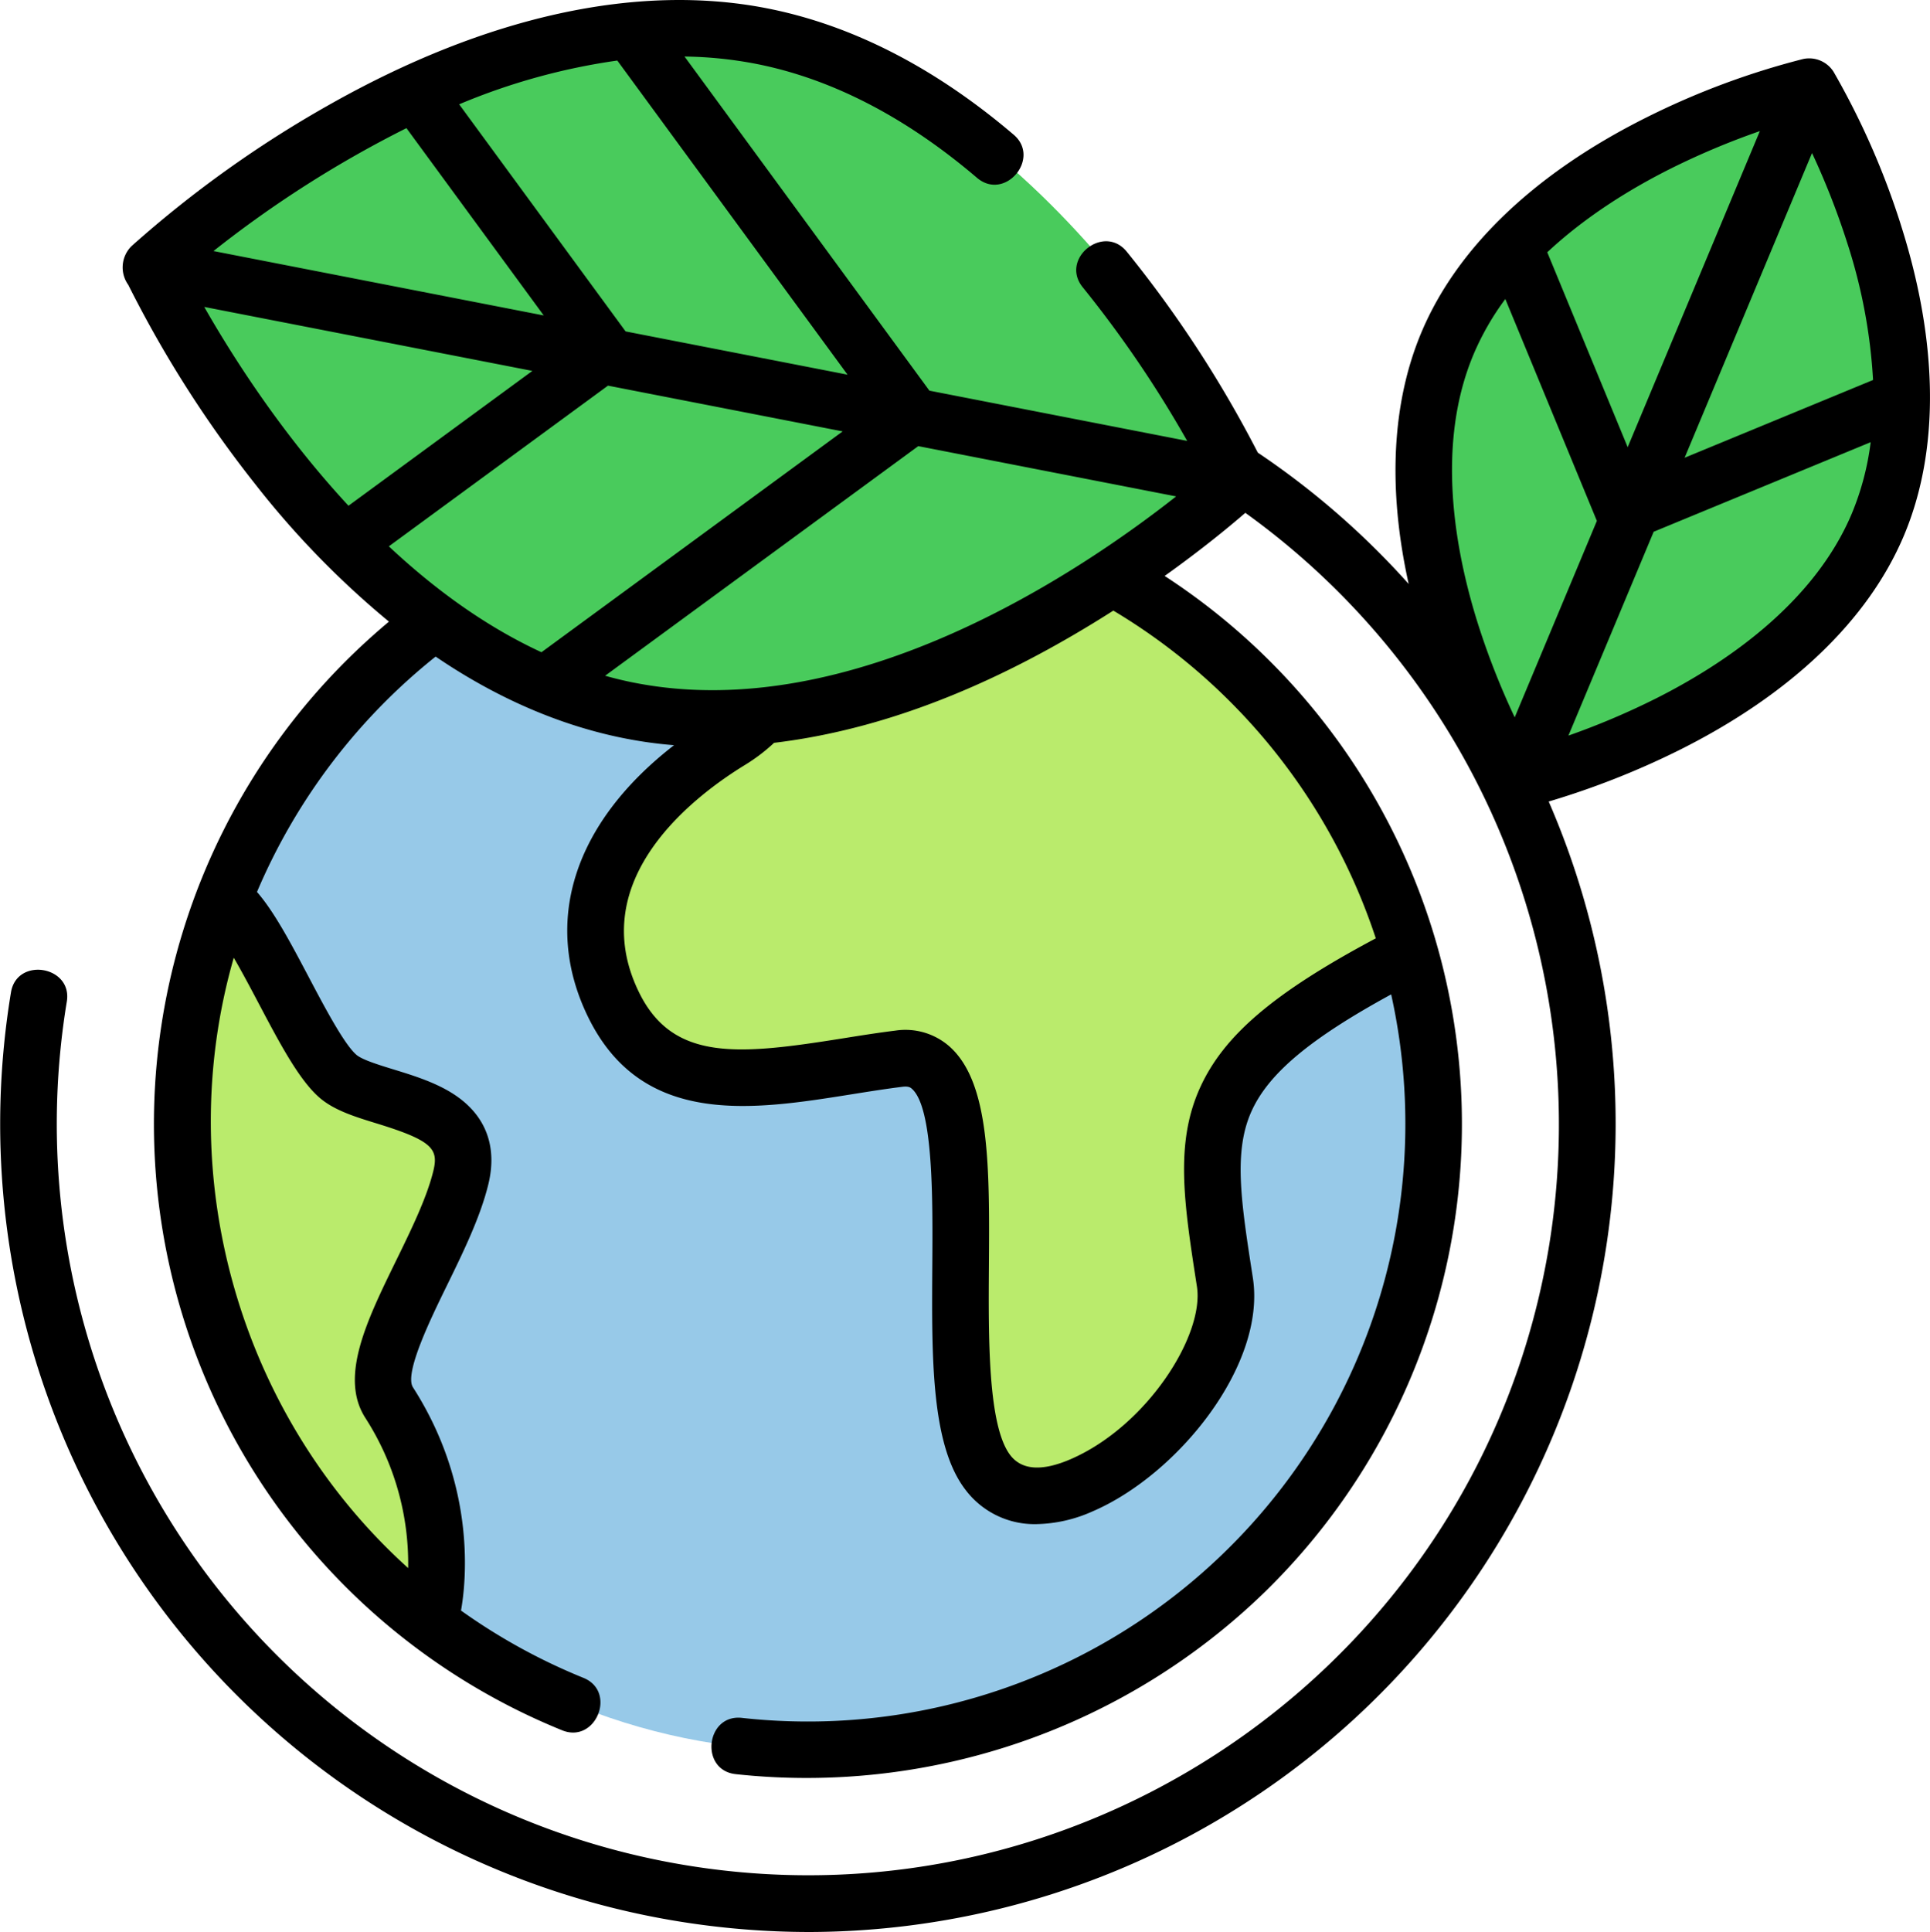<?xml version="1.0" encoding="UTF-8"?> <svg xmlns="http://www.w3.org/2000/svg" width="511.591" height="511.998" viewBox="0 0 511.591 511.998"> <g id="Сгруппировать_1482" data-name="Сгруппировать 1482" transform="translate(12972.076 -21489)"> <path id="Контур_1013" data-name="Контур 1013" d="M380.4,297.973c0-91.684-74.129-166.008-165.57-166.008S49.262,206.289,49.262,297.973s74.125,166.008,165.566,166.008S380.4,389.657,380.4,297.973Zm0,0" transform="translate(-12972.077 21489)" fill="#97c9e8"></path> <path id="Контур_1015" data-name="Контур 1015" d="M193.309,196.48c-25.5,15.98-44.633,41.555-30.285,70.324s46.227,17.582,75.719,13.586,7.172,87.105,24.707,109.484S330.4,367.5,325.618,338.726c-7.078-42.594-9.562-57.539,47.824-87.906l.156-.055c-19.344-65.5-77.895-114.1-148.4-118.469l-.008.25s-6.375,47.949-31.883,63.934Zm0,0" transform="translate(-12972.077 21489)" fill="#baeb6c"></path> <path id="Контур_1016" data-name="Контур 1016" d="M318.566,168.6a.217.217,0,0,0,.031.023Zm0,0" transform="translate(-12972.077 21489)" fill="#baeb6c"></path> <path id="Контур_1017" data-name="Контур 1017" d="M338.809,187.961l.008.008Zm0,0" transform="translate(-12972.077 21489)" fill="#baeb6c"></path> <path id="Контур_1018" data-name="Контур 1018" d="M104.84,373.09c-7.66-11.68,13.547-39.156,18.332-59.934s-23.914-19.18-32.68-26.371S69.77,248.426,61,241.235l-1.4-1.109a166.477,166.477,0,0,0,57.145,191.59l.051-3.48s6.379-27.172-11.953-55.145Zm0,0" transform="translate(-12972.077 21489)" fill="#baeb6c"></path> <path id="Контур_1019" data-name="Контур 1019" d="M325.617,338.727c-.035-.207-.07-.41-.1-.621a165.222,165.222,0,0,1-13.758,36.441c9.422-11.113,15.715-24.668,13.859-35.82Zm0,0" transform="translate(-12972.077 21489)" fill="#baeb6c"></path> <path id="Контур_1021" data-name="Контур 1021" d="M169.074,188.938C89,175.352,39.336,74.543,39.336,74.543S119.48-4.242,199.547,9.34,329.281,123.735,329.281,123.735,249.137,202.52,169.074,188.938Zm0,0" transform="translate(-12972.077 21489)" fill="#49cb5c"></path> <path id="Контур_1023" data-name="Контур 1023" d="M383.738,91.086c21.48-50.824,95.9-67.937,95.9-67.937s39.6,65.293,18.121,116.117-95.9,67.934-95.9,67.934-39.6-65.289-18.121-116.113Zm0,0" transform="translate(-12972.077 21489)" fill="#49cb5c"></path> <path id="Контур_1025" data-name="Контур 1025" d="M503.9,59.672A206,206,0,0,0,486.05,19.055a7.651,7.651,0,0,0-8.094-3.418,206.179,206.179,0,0,0-41.562,15.508c-29.48,14.719-50.074,34.367-59.562,56.816-7.9,18.691-9.031,41.547-3.43,66.793a212.75,212.75,0,0,0-39.992-34.8,309.761,309.761,0,0,0-34.758-53.277c-6.082-7.477-17.785,1.906-11.641,9.461a300.061,300.061,0,0,1,27.676,40.707l-68.32-13.316L181.453,14.98a106.014,106.014,0,0,1,18.922,1.934c19.953,3.906,39.664,14.066,58.59,30.2,7.418,6.32,17.047-5.184,9.73-11.418-20.91-17.82-42.926-29.094-65.437-33.5C168.89-4.535,128.808,4.293,87.335,27.73A299.3,299.3,0,0,0,34.886,65.2,7.937,7.937,0,0,0,34,75.492a306.071,306.071,0,0,0,33.641,52.8,234.555,234.555,0,0,0,35.457,36.445q-5.238,4.389-10.184,9.211a173.4,173.4,0,0,0,56.1,284.605c8.93,3.617,14.578-10.273,5.641-13.9A158.342,158.342,0,0,1,122.2,426.812c1.281-7.105,4.254-32.68-12.734-59.156-2.379-3.7,4.73-18.246,8.977-26.934,4.379-8.953,8.9-18.211,11.016-26.926,2.242-9.258-.281-17.031-7.3-22.484-5.152-4-11.891-6.074-17.832-7.9-3.859-1.187-8.234-2.531-9.8-3.836-3.219-2.7-8.477-12.66-12.7-20.664-4.687-8.879-9.152-17.328-13.707-22.531A159.5,159.5,0,0,1,115.476,174c18.84,12.836,40.344,21.691,63.2,23.484-26.508,20.539-35.082,46.766-22.824,71.961,14.313,29.418,43.77,24.719,69.762,20.578,4.5-.719,9.148-1.461,13.605-2.016,1.672-.211,2.176.246,2.512.543,5.691,5.063,5.523,29.242,5.4,46.9-.168,24.422-.324,47.488,8.773,59.332a22.894,22.894,0,0,0,18.836,9.125,37.829,37.829,0,0,0,14.809-3.348c22.621-9.687,46.137-38.844,42.551-61.914-3.137-20.168-5.211-33.492-.32-44.234,4.523-9.941,15.453-19.145,36.98-30.887A158.383,158.383,0,0,1,196.648,455.257c-9.574-1.039-11.227,13.855-1.641,14.91a174.34,174.34,0,0,0,140.387-48.391,173.283,173.283,0,0,0-26.68-269.145c9.91-7.066,17.293-13.176,21.387-16.723a199.579,199.579,0,0,1,80.492,194.4C392.7,438.613,290.038,512.183,181.71,494.288a199.089,199.089,0,0,1-164-228.864c1.559-9.441-13.234-11.918-14.8-2.445A214.08,214.08,0,0,0,179.265,509.088,216.8,216.8,0,0,0,214.609,512,214.224,214.224,0,0,0,410.523,212.416,215.877,215.877,0,0,0,445.1,198.8c29.477-14.719,50.074-34.367,59.559-56.816s9.227-50.914-.766-82.309ZM68.566,265.91c5.582,10.582,10.859,20.582,16.344,25.168,3.883,3.246,9.289,4.91,15.012,6.668,14.66,4.508,16.363,6.719,14.957,12.516-1.727,7.129-5.887,15.641-9.91,23.871-7.746,15.848-15.063,30.813-8.129,41.625a71.329,71.329,0,0,1,11.352,39.8C63.515,375.269,45.324,311.64,61.964,253.808c2.207,3.781,4.527,8.176,6.6,12.1Zm362.891-147.4L410.141,66.856c10.371-9.7,22.406-17,32.656-22.141a200.4,200.4,0,0,1,23.7-9.977Zm48.867-77.957a200.505,200.505,0,0,1,9.383,23.98A143.383,143.383,0,0,1,496.5,100.7l-49.953,20.609ZM390.648,93.8a71.268,71.268,0,0,1,8.375-14.559l24.266,58.8-21.777,52.066a199.52,199.52,0,0,1-9.719-24.7c-6.133-19.391-11.309-47.559-1.145-71.605ZM438.7,185.227a199.48,199.48,0,0,1-22.953,9.715l22.6-54.023,57.52-23.734a72.441,72.441,0,0,1-5.016,18.957c-10.16,24.047-33.965,39.969-52.148,49.086Zm-270.457-4.27c-2.652-.52-5.266-1.152-7.844-1.875l83.012-60.852,68.352,13.324c-24.9,19.617-85.5,60.77-143.52,49.4Zm-75.867-46.93C74.621,114.895,61.609,94.434,54.137,81.336l86.984,16.957Zm15.363-100.07L144.133,83.6,56.586,66.532a295.485,295.485,0,0,1,51.152-32.574Zm58.094,53.871L121.711,27.645a168.71,168.71,0,0,1,41.922-11.6l61.035,83.25ZM161.164,102.2l62.207,12.125-79.84,58.523c-15.055-6.953-28.605-16.949-40.461-28.062ZM364.687,248.669c-27.039,14.406-40.281,25.723-46.562,39.527-6.746,14.82-4.273,30.73-.852,52.75,2.02,12.984-13.41,37.16-33.629,45.82-7.48,3.2-12.809,2.824-15.844-1.129-5.961-7.754-5.8-31.23-5.668-50.09.176-26.094.332-48.629-10.434-58.207a17.683,17.683,0,0,0-14.328-4.223c-4.715.586-9.5,1.348-14.121,2.086-27.57,4.395-44.922,6.152-53.91-12.324-14.562-29.93,14.918-52.1,28.266-60.238a47.486,47.486,0,0,0,7.586-5.785c32.266-3.855,62.754-17.7,89.922-35.039a159.2,159.2,0,0,1,69.574,86.852Zm0,0" transform="translate(-12972.077 21489)"></path> </g> </svg> 